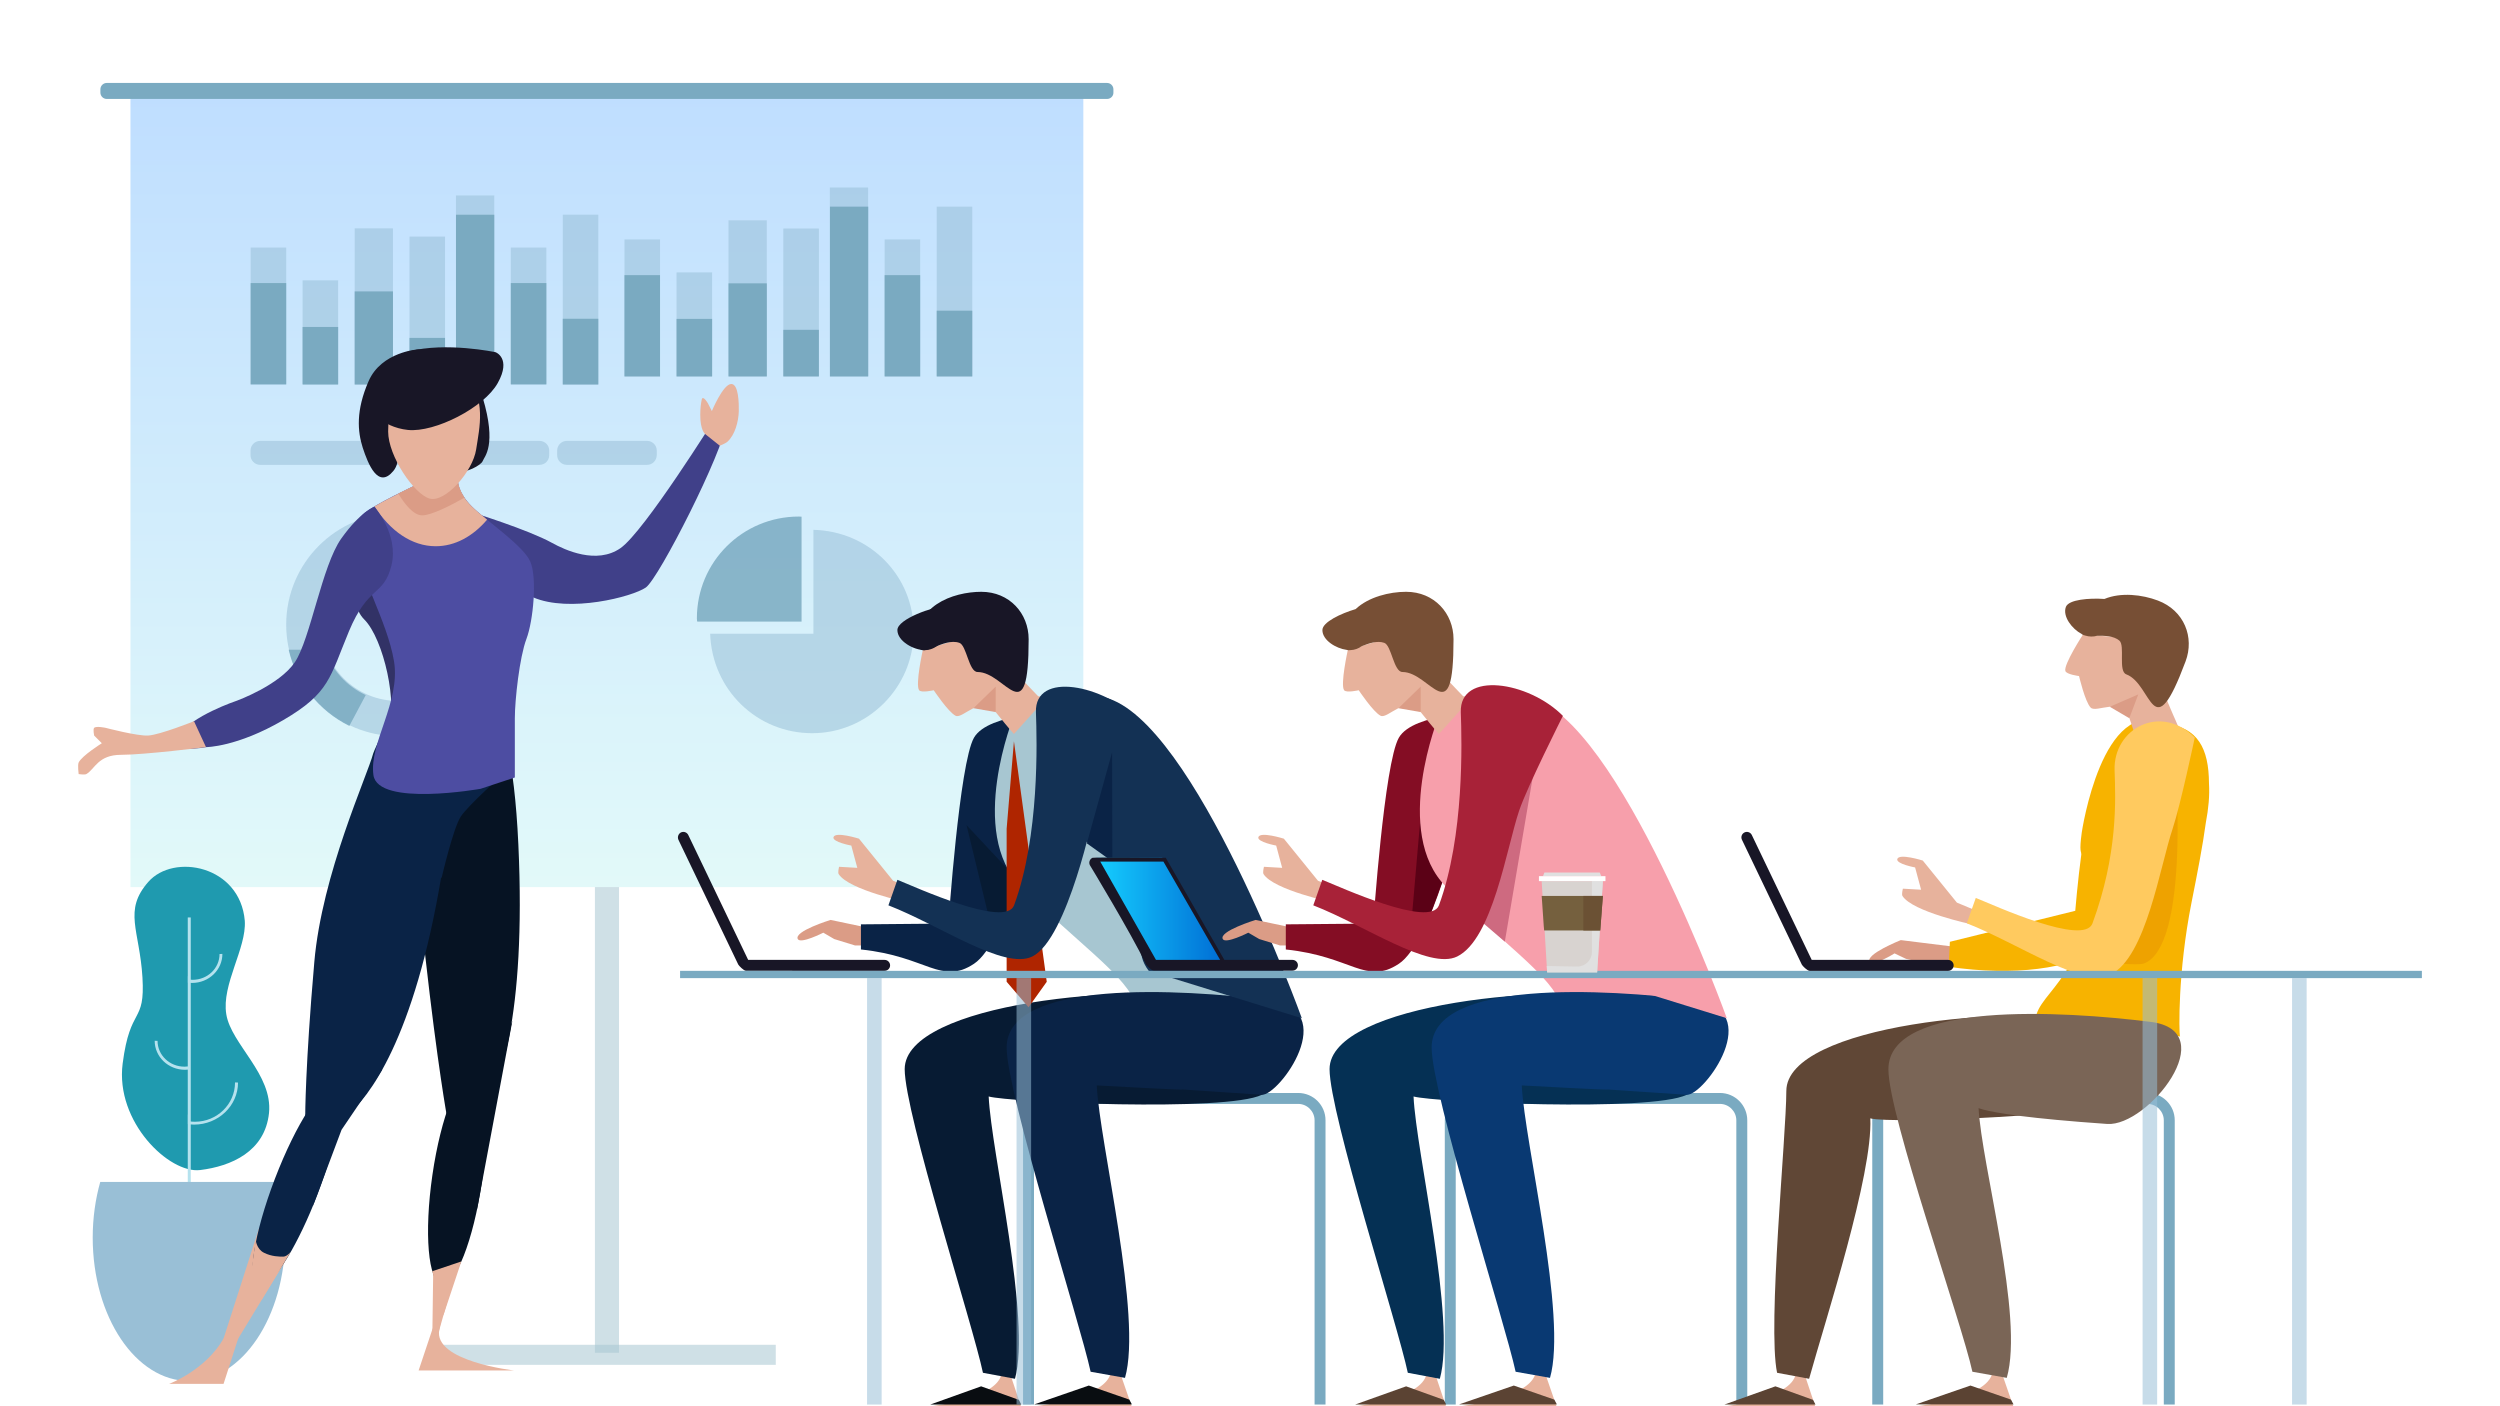 <svg xmlns="http://www.w3.org/2000/svg" id="Layer_1" x="0" y="0" viewBox="0 0 1920 1080" style="enable-background:new 0 0 1920 1080" xml:space="preserve">  <style>.st0{fill:#fff}.st1{display:none}.st2{display:inline}.st3{fill:#2f2e31}.st4{fill:#8d9292}.st5{fill:#e8a464}.st6{fill:#e74b3c}.st7{fill:#bf3e32}.st10,.st8,.st9{display:inline;fill:#e3eaff}.st10,.st9{fill:#95a6db}.st10{fill:#fff}.st11{fill:#97aae8}.st12{fill:#859ce8}.st13{fill:#aebce8}.st15{fill:#c4204a}.st16{fill:#e62552}.st18{fill:#2c2858}.st19{fill:#f37a50}.st20{fill:#3f964f}.st21{fill:#de623c}.st22{fill:#201d40}.st23{fill:#e3eaff}.st24{fill:#494c7f}.st25{fill:#4364cc}.st26{fill:#768fdb}.st27{fill:#95adf5}.st28{fill:#0e6a41}.st30{fill:#cfdbff}.st31{opacity:.54;fill:#a7c6d1;enable-background:new}.st33{fill:#7aaac1}.st34{opacity:.54;fill:#99bfd6;enable-background:new}.st38{fill:#b5e2ee}.st40{fill:#061323}.st41{fill:#0a2346}.st43{fill:#404089}.st45{fill:#e7b29c}.st46{fill:#db9c86}.st47{fill:#181626}.st48{fill:#071b33}.st50{fill:#090d11}.st51{fill:#133154}.st55{fill:#f79fab}.st56{fill:#5b4333}.st61{fill:#774f35}.st63{fill:#f7b300}.st69{fill:#e0e0e0}.st73,.st75{display:inline;fill:#96bfe6}.st75{fill:#4598e6}.st76{fill:#96bfe6}.st77{fill:#4598e6}.st81{fill:#eea886}.st83{fill:#a77860}.st84{fill:#0e2d3d}.st85{fill:#163342}.st86{fill:#1d3b54}.st87{fill:#285173}.st90{fill:#616161}.st92{fill:#eea987}.st94{fill:#344052}.st95{fill:#eb4747}.st99{fill:#3c4145}.st100{fill:#51565c}.st101{fill:#f5e2d9}.st102{fill:#d44040}.st104{fill:#292c47}.st105{fill:#424773}.st106{fill:#3a3f47}.st109{fill:#ffdf69}.st110{fill:#ab9546}.st125,.st126{display:inline;fill:#ed9843}.st126{fill:#a0662c}.st127,.st128,.st129{display:inline;fill:#ff7051}.st128,.st129{fill:#be523a}.st129{fill:#6fa533}.st130,.st131,.st132{display:inline;fill:#89ce3d}.st131,.st132{fill-rule:evenodd;clip-rule:evenodd;fill:#c6d6e5}.st132{fill:#fff}.st134,.st135{display:inline;fill:#8dafd7}.st135{fill:#5992d5}.st136,.st137,.st138{display:inline;fill:#62aaff}.st137,.st138{fill:#98ccff}.st138{fill:#3973ad}.st139,.st140,.st141{display:inline;fill:#e8c29c}.st140,.st141{fill:#e9ddcb}.st141{fill:#b19171}.st142,.st143,.st145{display:inline;fill:#cca987}.st143,.st145{fill:#ffe1c2}.st145{fill:#0f2d4a}.st146,.st148,.st149{display:inline;fill:#091d31}.st148,.st149{fill:#ad2a0d}.st149{fill:#303030}.st150,.st153,.st154{display:inline;fill:#d1b495}.st153,.st154{fill:#e7c9aa}.st154{fill:#471206}.st157{fill:#3e89ce}.st158{opacity:.35}.st159{fill:#999}.st160{fill:#e6e6e6}.st161{fill:#2b4750}.st162{fill:#d3d3d3}.st164{fill:#a4c9e0}.st166{fill:#ccc}.st168{fill:#f9f9f9}.st169{fill:#f49325}.st170{fill:#755735}.st173{fill:#f9a38a}.st174{fill:#322d25}.st175{fill:#141414}.st179{fill:#3f3f3f}.st182{fill:#ddd}.st183{fill:#5b5b5b}.st184{fill:#ff1f5a}.st185{fill:#47b34e}.st186{opacity:.35;fill:#999;enable-background:new}.st187{fill:#102233}.st188{fill:#6898b6}.st194{fill:#bfdde8}.st219{fill:#ecb98d}.st220{fill:#f0c7a8}.st221{fill:#03053e}.st231{fill:#edba8e}.st232{fill:#f1c8a9}.st315{fill:#efbc90}.st316{fill:#f4caab}.st324{opacity:.4;fill:#fff;enable-background:new}.st336{fill:none;stroke:#0f31ac;stroke-width:20;stroke-linecap:round;stroke-miterlimit:10;stroke-dasharray:50,50,50,50,50,50}.st337{fill:#040c2b}.st338{fill:#acbcf8}.st339{fill:#dee4fc}.st340{fill:#829cf8}.st341{fill:#e3e9f7}.st342,.st343{fill:#fff;stroke:#000;stroke-width:.25;stroke-miterlimit:10}.st343{fill:none;stroke:#cdd7fb;stroke-width:15;stroke-linecap:round}.st344{fill:#eef2fa}.st345{fill:#fdb606}.st346{fill:#c9885b}.st347{opacity:.1;enable-background:new}.st348{fill:#db965f}.st349{opacity:.15;enable-background:new}.st350{fill:#0f31ac}.st351{fill:#fddad2}.st353{fill:#0b2581}.st355{fill:#333}.st357{fill:none}.st358{opacity:.1}.st359{fill:#de995f}.st363{fill:#be8905}.st366{fill:#dc9589}.st367{fill:#bacfd4}.st369{fill:#3e4c89}.st374{fill:#350403}.st375{fill:#bce8db}.st376{fill:#740a85}.st377{fill:#f6a79a}.st378{fill:#760a87}.st382{fill:#8d0ca1}.st383{fill:#472a29}.st384{fill:#c64397}.st385{fill:#9e3579}.st392{fill:#7f7269}.st393{fill:#59504a}.st395{fill:#f79878}</style>  <path class="st0" d="M0 0h1920v1080H0z"></path>  <g id="background">    <path class="st31" d="M456.9 578.9h18.5v460h-18.5z"></path>    <linearGradient id="SVGID_1_" gradientUnits="userSpaceOnUse" x1="466.116" y1="801.174" x2="466.116" y2="69.402" gradientTransform="translate(0 2)">      <stop offset="0" style="stop-color:#e9fff8"></stop>      <stop offset="1" style="stop-color:#bfdeff"></stop>    </linearGradient>    <path style="fill:url(#SVGID_1_)" d="M100.2 73H832v608.3H100.2z"></path>    <path class="st33" d="M850.2 76H82c-2.7 0-4.9-2.2-4.9-4.9v-2.5c0-2.7 2.2-4.9 4.9-4.9h768.2c2.7 0 4.9 2.2 4.9 4.9v2.5c.1 2.7-2.2 4.9-4.9 4.9z"></path>    <path class="st31" d="M336.4 1032.8h259.4v15.4H336.4z"></path>    <path class="st34" d="M414.4 357H199.8c-4 0-7.4-3.3-7.4-7.4V346c0-4 3.3-7.4 7.4-7.4h214.6c4 0 7.4 3.3 7.4 7.4v3.6c0 4.1-3.3 7.4-7.4 7.4zM497 357h-61.7c-4 0-7.4-3.3-7.4-7.4V346c0-4 3.3-7.4 7.4-7.4H497c4 0 7.4 3.3 7.4 7.4v3.6c-.1 4.1-3.4 7.4-7.4 7.4zM305.5 565.4c-47.3 0-85.7-38.4-85.7-85.7s38.4-85.7 85.7-85.7 85.7 38.4 85.7 85.7-38.5 85.7-85.7 85.7zm0-144.3c-32.3 0-58.6 26.3-58.6 58.6s26.3 58.6 58.6 58.6 58.6-26.3 58.6-58.6-26.3-58.6-58.6-58.6z"></path>    <g style="opacity:.85">      <path class="st33" d="M306.7 394.1v27.1c27.8.9 52.3 22.3 56.6 50.1h27.3c-4.4-43.3-40.7-76.3-83.9-77.2zM249.7 499h-28c5.6 24.7 23.2 47.1 46.6 58.5l12.6-23.7c-14.7-6.8-26.2-19.3-31.2-34.8z"></path>    </g>    <path class="st34" d="M624.7 406.9v79.8h-79.3c1.5 43.2 36 76.4 78.4 76.4 42.4 0 77.9-34.8 77.9-78.2.1-42.6-33.7-76.9-77-78z"></path>    <path d="M615.5 396.8s-1.2-.1-1.9-.1c-43.4 0-78.4 34.8-78.4 78.2 0 1 .2 2.5.3 2.5h80.1v-80.6h-.1z" style="opacity:.85;fill:#7aaac1;enable-background:new"></path>    <g>      <path class="st34" d="M192.5 190.1h27.3v105.2h-27.3z"></path>      <path class="st33" d="M192.5 217.4h27.3v77.8h-27.3z"></path>      <path class="st34" d="M232.4 215.3h27.3v79.9h-27.3z"></path>      <path class="st33" d="M232.4 251.1h27.3v44.2h-27.3z"></path>      <path class="st34" d="M272.4 175.4h29.4v119.9h-29.4z"></path>      <path class="st33" d="M272.4 223.8h29.4v71.5h-29.4z"></path>      <path class="st34" d="M314.5 181.7h27.3v113.6h-27.3z"></path>      <path class="st33" d="M314.5 259.5h27.3v35.8h-27.3z"></path>      <path class="st34" d="M350.2 150.1h29.4v145.1h-29.4z"></path>      <path class="st33" d="M350.2 164.9h29.4v130.4h-29.4z"></path>      <path class="st34" d="M392.3 190.1h27.3v105.2h-27.3z"></path>      <path class="st33" d="M392.3 217.4h27.3v77.8h-27.3z"></path>      <path class="st34" d="M432.2 164.9h27.3v130.4h-27.3z"></path>      <path class="st33" d="M432.2 244.8h27.3v50.5h-27.3z"></path>    </g>    <g>      <path class="st34" d="M479.6 183.9h27.3v105.2h-27.3z"></path>      <path class="st33" d="M479.6 211.3h27.3v77.8h-27.3z"></path>      <path class="st34" d="M519.6 209.2h27.3v79.9h-27.3z"></path>      <path class="st33" d="M519.6 244.9h27.3v44.2h-27.3z"></path>      <path class="st34" d="M559.5 169.2h29.4v119.9h-29.4z"></path>      <path class="st33" d="M559.5 217.6h29.4v71.5h-29.4z"></path>      <path class="st34" d="M601.6 175.5h27.3v113.6h-27.3z"></path>      <path class="st33" d="M601.6 253.3h27.3v35.8h-27.3z"></path>      <path class="st34" d="M637.3 144h29.4v145.1h-29.4z"></path>      <path class="st33" d="M637.4 158.7h29.4v130.4h-29.4z"></path>      <path class="st34" d="M679.4 183.9h27.3v105.2h-27.3z"></path>      <path class="st33" d="M679.4 211.3h27.3v77.8h-27.3z"></path>      <path class="st34" d="M719.4 158.7h27.3v130.4h-27.3z"></path>      <path class="st33" d="M719.4 238.6h27.3v50.5h-27.3z"></path>    </g>  </g>  <g id="peoples">    <path d="M153.7 898.6c-23.7 2.9-65.3-37-59.5-81.8 5.8-44.9 17.4-29.8 15.2-66.2-2.2-36.4-14.9-51.2 4.5-73.3 19.4-22.2 70.5-12.7 74.1 29.9 1.4 21.1-18 48.9-14.2 71.8 3.7 22.9 35.8 46.1 32.8 75.8-3.1 29.7-29.2 40.9-52.9 43.8z" style="fill:#1f9aaf"></path>    <path class="st38" d="M144.2 704.6h2.3v237.7h-2.3z"></path>    <path class="st38" d="M168.6 732.7c0 11-9.3 19.8-20.7 19.8-1 0-1.9-.1-2.9-.2v-2.5c-.2 0-.4 0-.7-.1v5c1.1.1 2.1.2 3.2.2 12.9 0 23.3-10 23.3-22.3l-2.2.1zM121 799.4c0 11 9.3 19.8 20.7 19.8 1 0 1.9-.1 2.9-.2v-2.5c.2 0 .4 0 .7-.1v5c-1.1.1-2.1.2-3.2.2-12.9 0-23.3-10-23.3-22.3l2.2.1zM180.5 831.3c0 16.7-13.8 30.2-30.8 30.2-1.5 0-2.9-.1-4.3-.3v-5.1c-.4 0-.8-.1-1.1-.1v7.3c1.5.2 3.1.4 4.7.4 18.7 0 33.8-14.5 33.8-32.3l-2.3-.1z"></path>    <path d="M77 907.7c-3.7 13.1-5.8 27.6-5.8 42.8 0 60.8 33.1 110.1 73.9 110.1s73.9-49.3 73.9-110.1c0-15.2-2.1-29.6-5.8-42.8H77z" style="fill:#99bfd6"></path>    <path class="st40" d="M320.3 575.1s-.1 1.9-.2 5.4c-.5 18.3-1.6 81.4 6.4 152.8 9.5 85 16.9 125.1 16.9 125.1s14.8 12.3 27.1-5c12.4-17.4 33.8-70.3 27.6-204.9-6.2-134.6-38-121.1-38-121.1l-39.8 47.7z"></path>    <path class="st41" d="M305.7 538.2s-18.3 37.3-19.1 40.5c-4.4 16.9-39.4 92.7-45.2 160.1-7 80.2-7 118.5-7 118.5s13.9 13.9 31.4 0c17.4-13.9 52.3-59.2 73.2-184.7 20.9-125.5-17.4-118.5-17.4-118.5l-15.9-15.9z"></path>    <path class="st41" d="M339.1 674.5s8.9-38.5 14.8-47.4c5.9-8.9 32.6-32.6 32.6-32.6l-52.9 4.9-6.4 45.5 11.9 29.6z"></path>    <path d="M279.8 434.3s-14.8 26.7 0 41.5 26.4 66 17.8 86c-8.6 19.9 29.6-65.2 29.6-65.2l-23.7-47.4-23.7-14.9z" style="fill:#323266"></path>    <path class="st43" d="M362.3 393.4s43.1 13.3 61.6 23.5c10.1 5.6 34.3 16.8 52.6 4.1 18.3-12.7 73.2-100.7 73.2-100.7s10-16 8 5-51.6 118.8-61.7 125.9c-10.2 7.1-58.7 19.7-86.7 7.5-28.1-12.1-47-65.3-47-65.3z"></path>    <path d="M351.7 369.5s0 8.7 10.5 19.3 39.9 30.3 45.1 42.6c5.3 12.3 2.3 45.3-3 59.3s-8.9 46.9-8.9 60.9v45.5l-26.3 8.7s-78.8 14-82.3-10.5 21-56 15.8-87.5c-5.3-31.5-28-68.3-26.3-84S271 401 279.8 394c8.7-7 38.5-21 38.5-21l33.4-3.5z" style="fill:#4d4da2"></path>    <path class="st45" d="M374.1 399.1c-4.8-3.9-9.1-7.5-11.9-10.3-10.5-10.5-10.5-19.3-10.5-19.3l-33.3 3.5s-18.6 8.8-30.8 15.9c12.1 18.9 28.7 30.6 47 30.6 14.8 0 28.5-7.5 39.5-20.4z"></path>    <path class="st46" d="m351.7 369.5-33.3 3.5s-5.5 2.6-12.5 6.1c4.6 7.6 11.5 16.7 18.4 16.7s21.9-7.6 32.4-13.6c-5-7.3-5-12.7-5-12.7z"></path>    <path class="st47" d="M278.6 343.9c4.1 12.5 11.8 32 23.5 17.8 11.7-14.1-8-49.8-.6-56.5s34.6-15.1 34.6-15.1l13.6 20.2s4.9 12-6.2 16.8c-11.2 4.8 1.4 31.6 9.2 34.7 4.5 1.8 16.8-4.4 18-7.7 1.2-3.4 11.1-11.8 0-48.8s-49.4-37-49.4-37-28.3 1.7-38.2 24.4c-9.9 22.6-8.5 38.7-4.5 51.2z"></path>    <path class="st45" d="M307.3 300.4c9.7-11 34.5-34.4 50.4-13.7 15.9 20.6 10.6 41.2 8 58.4-2.6 17.2-23.9 41.2-35.8 37.8-11.9-3.4-31.8-32.6-31.8-51.5s4.4-25.5 9.2-31z"></path>    <path class="st47" d="M280.5 301.5s5-24.1 33.5-31.6 66.6.6 66.6.6 12.3 4.6 1.7 23.6c-10.5 19-48.4 38.2-69 36.1s-32-17.7-32-17.7l-.8-11z"></path>    <path class="st45" d="m332 1028 .8-59.2 18.3 4-15.6 55.2z"></path>    <path class="st43" d="M182 538.1s32.6-11.9 44.5-29.6c11.9-17.8 20.8-74.1 35.6-94.9 14.8-20.8 25.4-24.4 25.4-24.4s19.1 21.4 13.1 45.2c-5.9 23.7-17.8 14.8-32.6 50.4-14.8 35.6-14.8 47.4-50.4 68.2-35.6 20.8-59.3 20.8-59.3 20.8s-29.6 5.9-20.8-8.9c8.9-14.9 44.5-26.8 44.5-26.8z"></path>    <path class="st45" d="m218.9 968.8-40.2 66.2-7-7 27.3-85z"></path>    <path class="st40" d="M370.1 907.8c-6.5 44.8-20.3 79.8-30.8 78.3s-13.7-39.1-7.2-83.8 20.3-79.8 30.8-78.3 13.7 39.1 7.2 83.8z"></path>    <path class="st41" d="M211.2 905.1c-16.2 42.2-22 79.3-13 82.7 5 1.9 13.6-7.1 23-22.7 7.4-12.4 15.4-28.9 22.5-47.5 16.2-42.2 22-79.3 13-82.7-8.9-3.5-29.3 27.9-45.5 70.2z"></path>    <path class="st41" d="m293.6 821.5-31.3 46.2-21.9 58.3 7.1-87z"></path>    <path class="st40" d="m366.3 929 .6-82.2 26.6-62.8z"></path>    <path class="st45" d="m332 1021.1-10.5 31.4h73.2s-62.3-7-57.3-31.4c5.1-24.4-5.4 0-5.4 0zM171.7 1028c-13.9 24.4-41.8 34.8-41.8 34.8h41.8l11.2-34.8s2.8-24.4-11.2 0zM196.4 952.1s.4 7 6.3 10c5.9 3 11.9 3 14.8 3 3 0 5.9-3.9 5.9-3.9l-22.6 37.3-10-6.7 5.6-39.7z"></path>    <path class="st45" d="m332 976.3 22.3-7.5-13.8 41.4zM541.5 333.3s-3.7-2.7-3.7-14.6c0-4.9.5-8.8 1.1-11.7.8-4.1 4.8 2.8 4.8 2.8l3 5.9s8.5-20.5 14.8-20.8c5.8-.2 6 15 5.9 20.8-.2 8-2.9 18.4-8.9 23.7-1.2 1.1-5.7 2.9-5.7 2.9l-11.3-9zM149 553.9s-26 10.4-35.2 11c-8.3.5-32.6-5.9-32.6-5.9s-7.3-1.6-8.9 0c-1 1 0 5.9 0 5.9l5.9 5.9s-15.3 9.6-17.8 14.8c-.9 2 0 8.9 0 8.9s4.6.7 5.9 0c6.6-3.8 8.9-14.8 26.7-14.8s65.2-5.9 65.2-5.9l-9.2-19.9z"></path>    <path class="st33" d="M1009.6 1078.7V860.4c0-6.9-5.7-12.6-12.6-12.6H806.7c-6.9 0-12.6 5.7-12.6 12.6v218.3h-8.4V860.4c0-11.6 9.4-21 21-21H997c11.6 0 21 9.4 21 21v218.3h-8.4zM1118 1078.7V860.4c0-6.9 5.7-12.6 12.6-12.6h190.3c6.9 0 12.6 5.7 12.6 12.6v218.3h8.4V860.4c0-11.6-9.4-21-21-21h-190.3c-11.6 0-21 9.4-21 21v218.3h8.4z"></path>    <g>      <path class="st46" d="M686.4 716.7v9.4h-29.8l-15.9-4.9-8.4-4.9s-17.5 8.9-19.6 4.9c-3.2-6 25.2-14.7 25.2-14.7l48.5 10.2z"></path>      <path class="st41" d="m661.2 709.9 67.2-.6s8.4-123.1 19.6-142.7c11.2-19.6 67.2-19.6 67.2-19.6l-19.6 81.2s-22.2 95.2-47.6 112c-25.3 16.7-35.8-5.7-86.8-11v-19.3z"></path>      <path class="st48" d="m774.2 667.8-31.9-34.1 16 66 10.2 11.4h5.7z"></path>      <path d="M966.2 734.4s-92.4-148.3-151.1-187.5c-58.8-39.2-36.4 2.8-36.4 2.8s-36.4 89.6 5.6 131.5c42 42 75.6 64.4 86.8 86.8 11.2 22.4 72.8 25.2 72.8 25.2l22.3-58.8z" style="fill:#a7c6d1"></path>      <path class="st41" d="m991.4 768-66 73.8-110.3-65.4z"></path>      <path class="st45" d="m774.2 1057-.7-56-17.3 3.9 14.7 52.1z"></path>      <path class="st45" d="m774.2 1050.4 9.9 29.6H715s58.8-6.6 54.1-29.6c-4.7-23 5.1 0 5.1 0z"></path>      <path class="st45" d="m774.2 1008.1-21-7.1 13 39.2z"></path>      <path class="st50" d="m782.5 1075.1-29-10.4-39.1 14h69.9z"></path>      <path class="st48" d="M938.3 768c39.2 8.4 50.4 4.2 50.4 26.6 0 6.5-8.3 40.7-19.6 46.2-27.5 13.3-194.2 5.7-209.8 1.3 2 43.1 32.8 171.4 20.2 216.8l-24.6-4.6c-7.5-35.9-60.1-199.1-60.1-233.2 0-50.9 176.5-67.4 243.5-53.1z"></path>      <path class="st45" d="m858.5 1056.1-.8-57.9-18.6 4 15.8 53.9z"></path>      <path class="st45" d="m858.5 1049.3 10.6 30.7h-74.2s63.1-6.8 58.1-30.7c-5.1-23.8 5.5 0 5.5 0z"></path>      <path class="st45" d="m858.5 1005.6-22.7-7.4 14 40.5z"></path>      <path class="st50" d="m867.3 1074.9-31.1-10.8-42 14.5h75.1z"></path>      <path class="st41" d="M974.6 768c56.2 7 7.7 73.7-5.6 72.8-125.9-8.4 5.6 0-126.7-7.2 2.2 44.6 35.2 177.6 21.7 224.6l-26.4-4.7c-8-37.2-64.5-213.8-64.5-249 0-52.9 134.4-44.9 201.5-36.5z"></path>      <path class="st51" d="M873.9 675.7c-48.8-34.2-16.8-20-78.4-47.6-1.6-46.1 67.2-78.4 67.2-78.4s-25.2-16.8-14-14C917.2 552.8 999.8 782 999.8 782l-117.6-36.4c-21.4-28.6 24.7-46.8-8.3-69.9z"></path>      <path class="st45" d="m703.2 683.6-5.9 9.5s-45.5-9.6-53.2-21.8c-.8-1.2.3-5.6.3-5.6l14 .8-4.6-17.1s-14.6-2.7-13.7-6.4c1.2-4.7 19.6 1.1 19.6 1.1l26.2 32.3 17.3 7.2zM798.3 535.7s-16.8-16.8-25.2-28c-8.4-11.2-8.4-25.2-8.4-25.2l-56 16.8s-5.9 26.7-2.8 30.8c1.7 2.2 11.2 0 11.2 0s11.2 16.8 16.8 19.6c5.6 2.8 19.6-16.8 30.8-2.8s14 16.8 14 16.8l25.2-28-9.3-1.4"></path>      <path style="fill:#af2500" d="M778.7 569.3 803.9 754l-14 19.6-16.8-19.6V636.5z"></path>      <path class="st51" d="M689.2 675.7c14 5.6 83 37.3 89.6 19.6 19.6-53.2 17.6-125.8 16.8-148.3-1.1-32 52.1-21 78.4 5.6l-33.6 70s-20.3 98.6-47.6 112c-21.6 10.6-70.9-23.9-110.5-39.3l6.9-19.6z"></path>      <path class="st41" d="m854.3 661.7-.2-84-19.4 70z"></path>      <path class="st47" d="M706 496.5c1.7 9.4 18.6-7.1 30.8-2.8 5.6 1.9 7.2 22.4 14 22.4 21.6 0 39.2 47.6 39.2-25.2 0-19.8-14.7-36.4-36.4-36.4s-53.3 11.2-47.6 42z"></path>      <path class="st47" d="M689.2 483.9c0 8.5 12.5 15.4 21 15.4s15.4-6.9 15.4-15.4 8.5-18.2 0-18.2-36.4 9.7-36.4 18.2z"></path>      <path class="st46" d="m747.6 543.9 17.1-16.6v19.6z"></path>    </g>    <g>      <path class="st46" d="M1012.7 716.7v9.4H983l-15.9-4.9-8.4-4.9s-17.5 8.9-19.6 4.9c-3.2-6 25.2-14.7 25.2-14.7l48.4 10.2z"></path>      <path d="m987.5 709.9 67.2-.6s8.4-123.1 19.6-142.7 67.2-19.6 67.2-19.6l-19.6 81.2s-22.2 95.2-47.6 112c-25.3 16.7-35.8-5.7-86.8-11v-19.3z" style="fill:#840d24"></path>      <path style="fill:#5b0116" d="m1108.2 675.7-16.8-53.2-6.7 77.2 10.1 11.4 2.2-4.7z"></path>      <path class="st55" d="M1292.6 734.4s-92.4-148.3-151.1-187.5c-58.8-39.2-36.4 2.8-36.4 2.8s-36.4 89.6 5.6 131.5c42 42 75.6 64.4 86.8 86.8 11.2 22.4 72.8 25.2 72.8 25.2l22.3-58.8z"></path>      <path class="st41" d="m1317.8 768-66.1 73.8-110.2-65.4z"></path>      <path class="st45" d="m1100.6 1057-.7-56-17.3 3.9 14.7 52.1z"></path>      <path class="st45" d="m1100.6 1050.4 9.9 29.6h-69.1s58.8-6.6 54.1-29.6c-4.8-23 5.1 0 5.1 0z"></path>      <path class="st45" d="m1100.6 1008.1-21.1-7.1 13.1 39.2z"></path>      <path class="st56" d="m1108.8 1075.1-28.9-10.4-39.2 14h70z"></path>      <path d="M1264.6 768c39.2 8.4 50.4 4.2 50.4 26.6 0 6.5-8.3 40.7-19.6 46.2-27.5 13.3-194.2 5.7-209.8 1.3 2 43.1 32.8 171.4 20.2 216.8l-24.6-4.6c-7.5-35.9-60.1-199.1-60.1-233.2 0-50.9 176.6-67.4 243.5-53.1z" style="fill:#053054"></path>      <path class="st45" d="m1184.8 1056.1-.7-57.9-18.6 4 15.8 53.9z"></path>      <path class="st45" d="m1184.8 1049.3 10.6 30.7h-74.2s63.1-6.8 58.1-30.7c-5.1-23.8 5.5 0 5.5 0z"></path>      <path class="st45" d="m1184.8 1005.6-22.6-7.4 14 40.5z"></path>      <path class="st56" d="m1193.7 1074.9-31.1-10.8-42.1 14.5h75.2z"></path>      <path d="M1301 768c56.2 7 7.7 73.7-5.6 72.8-125.9-8.4 5.6 0-126.7-7.2 2.2 44.6 35.2 177.6 21.7 224.6l-26.4-4.7c-8-37.2-64.5-213.8-64.5-249 0-52.9 134.3-44.9 201.5-36.5z" style="fill:#093972"></path>      <path class="st55" d="M1200.3 675.7c-48.8-34.2-16.8-20-78.4-47.6-1.6-46.1 67.2-78.4 67.2-78.4s-25.2-16.8-14-14c68.5 17.1 151.1 246.3 151.1 246.3l-117.6-36.4c-21.5-28.6 24.7-46.8-8.3-69.9z"></path>      <path class="st45" d="m1029.5 683.6-5.9 9.5s-45.5-9.6-53.2-21.8c-.8-1.2.3-5.6.3-5.6l14 .8-4.6-17.1s-14.6-2.7-13.7-6.4c1.2-4.7 19.6 1.1 19.6 1.1l26.2 32.3 17.3 7.2zM1124.7 535.7s-16.8-16.8-25.2-28c-8.4-11.2-8.4-25.2-8.4-25.2l-56 16.8s-5.9 26.7-2.8 30.8c1.7 2.2 11.2 0 11.2 0s11.2 16.8 16.8 19.6c5.6 2.8 19.6-16.8 30.8-2.8s14 16.8 14 16.8l25.2-28-9.3-1.4"></path>      <path style="fill:#ce6a80" d="m1155.7 723.2 24.7-145.5-44.3 128.7z"></path>      <path d="M1015.5 675.7c14 5.6 83 37.3 89.6 19.6 19.6-53.2 17.6-125.8 16.8-148.3-1.1-32 52.1-23.8 78.4 2.8 0 0-27.4 54.4-33.6 72.8-9.7 28.8-20.3 98.6-47.6 112-21.6 10.6-70.9-23.9-110.5-39.3l6.9-19.6z" style="fill:#a82238"></path>      <path class="st61" d="M1079.9 454.5c-12.7 0-28.8 3.9-38.8 13.3-11.2 3.3-25.5 10-25.5 16.1 0 7.8 10.4 14.1 18.6 15.2.8.3 1.7.4 2.9.2 3.2-.1 6.2-1.2 8.6-3 5.6-2.2 12-4.5 17.4-2.6 5.6 1.9 7.2 22.4 14 22.4 21.6 0 39.2 47.6 39.2-25.2 0-19.8-14.8-36.4-36.4-36.4z"></path>      <path class="st46" d="m1074 543.9 17.1-16.6v19.6z"></path>    </g>    <path class="st34" d="M665.9 751.2h11.2v327.5h-11.2zM780.7 751.2h11.2v327.5h-11.2z"></path>    <linearGradient id="SVGID_00000174583147124984744630000010269425206080709564_" gradientUnits="userSpaceOnUse" x1="842.265" y1="697.434" x2="940.22" y2="697.434" gradientTransform="translate(0 2)">      <stop offset="0" style="stop-color:#15ceff"></stop>      <stop offset="1" style="stop-color:#006cd4"></stop>    </linearGradient>    <path style="fill:url(#SVGID_00000174583147124984744630000010269425206080709564_)" d="M940.2 740H887l-44.7-81.2h50.3z"></path>    <path class="st47" d="M523 639.3c2.1-1 4.6-.1 5.6 2l46 95.9h104.8c2.3 0 4.2 1.9 4.2 4.2s-1.9 4.2-4.2 4.2H573c-1.8 0-5.5-3.9-6-4.8-11.5-24-46-95.9-46-95.9-.9-2.1 0-4.6 2-5.6zM992.6 737.2H887.8L845 661.7h48.5l46.5 80.6 2.6-1.1-47-81.9-.2-.5s-55.3-.5-56.4 0c-2.1 1-3 3.5-2 5.6 0 0 31.7 52.3 43.2 76.3.4.9 4.2 4.8 6 4.8h106.4c2.3 0 4.2-1.9 4.2-4.2s-1.9-4.1-4.2-4.1z"></path>    <path class="st33" d="M1446.3 1078.7V860.4c0-6.9 5.7-12.6 12.6-12.6h190.3c6.9 0 12.6 5.7 12.6 12.6v218.3h8.4V860.4c0-11.6-9.4-21-21-21h-190.3c-11.6 0-21 9.4-21 21v218.3h8.4z"></path>    <g>      <path class="st46" d="m1508.9 728.1.8 9.3-29.7 2.6-16.2-3.6-8.8-4.2s-16.7 10.4-19.1 6.5c-3.7-5.7 23.9-16.7 23.9-16.7l49.1 6.1z"></path>      <path class="st63" d="m1497.5 723.3 96.3-23.8s7.1-88.4 19.1-107.5c12-19.1 45.4-24.8 45.4-24.8l-23.1 80.2s5.7 65.3-20.3 81c-26 15.6-67.6 21.5-118.3 14.1l.9-19.2z"></path>      <path class="st45" d="m1384.2 1050.4 9.9 29.6H1325s58.8-6.6 54.1-29.6c-4.8-23 5.1 0 5.1 0z"></path>      <path class="st56" d="m1392.4 1075.1-28.9-10.4-39.2 14h70z"></path>      <path d="M1615.4 784.8c39.2 8.4 50.4 4.2 50.4 26.6 0 6.5-13.6 26.7-24.9 32.2-27.5 13.3-188.9 19.7-204.5 15.3 2 43.1-34.4 154.6-47 200l-24.6-4.6c-7.5-35.9 7.1-182.3 7.1-216.4 0-50.9 176.5-67.4 243.5-53.1z" style="fill:#604736"></path>      <path class="st45" d="m1535.6 1056.1-.8-57.9-18.6 4 15.8 53.9z"></path>      <path class="st45" d="m1535.6 1049.3 10.6 30.7H1472s63.1-6.8 58.1-30.7c-5.1-23.8 5.5 0 5.5 0z"></path>      <path class="st45" d="m1535.6 1005.6-22.7-7.4 14 40.5z"></path>      <path class="st56" d="m1544.4 1074.9-31.1-10.8-42 14.5h75.1z"></path>      <path class="st63" d="M1674.4 796h-.2c.1.2.1.3.2 0z"></path>      <path class="st63" d="M1683.1 693.1c4.6-23.1 8.6-43.7 11-61.4 2-10.5 3-20.7 2.4-30-.1-27.1-8.7-43-33.3-45.9-48.8-22.7-64.4 83.5-64.4 83.5-4 29.9 5.1-.5 2.5 58.8-2.5 58.8-47.3 70-36.1 92.4 11.2 22.4 55.7 19.6 55.7 19.6l9.7-25.5 43.6 11.5c-.7-3.6-1.8-49.1 8.9-103z"></path>      <path d="M1651.7 784.8c56.2 7-2.1 80.5-33.3 78.4-120.4-8.4-100.8-16.8-98.9-12.8 2.2 44.6 35.2 160.8 21.7 207.8l-26.4-4.7c-8-37.2-64.5-197-64.5-232.2-.1-52.9 134.3-44.9 201.4-36.5z" style="fill:#7a6556"></path>      <path class="st45" d="m1520.2 700.4-5.9 9.5s-45.5-9.6-53.2-21.8c-.8-1.2.3-5.6.3-5.6l14 .8-4.6-17.1s-14.6-2.7-13.7-6.4c1.2-4.7 19.6 1.1 19.6 1.1l26.2 32.3 17.3 7.2zM1670.7 552.9s-9.8-21.6-13.8-35c-3.9-13.4 1-26.5 1-26.5l-58.3-3.9s-14.9 23-13.4 27.8c.8 2.7 10.5 3.9 10.5 3.9s4.6 19.7 8.9 24.2c4.3 4.6 24.2-8.9 29.8 8.2 5.6 17 7.2 20.6 7.2 20.6l37.4-5.8v8.4l-9.3-21.9z"></path>      <path d="M1646.4 740c34.7-12.5 24.7-145.5 24.7-145.5L1596 737.2s44.3 5 50.4 2.8z" style="opacity:.25;fill:#d67003;enable-background:new"></path>      <path d="M1517.4 689.6c14 5.6 83 37.3 89.6 19.6 19.6-53.2 17.8-95 17-117.6-1.1-32 35.3-51.7 61.6-25.2 0 0-10.9 51.6-17 70-9.7 28.8-20.3 98.6-47.6 112-21.6 10.6-70.9-23.9-110.5-39.3l6.9-19.5z" style="fill:#ffca5f"></path>      <path class="st61" d="M1657.2 461.2c-11.9-4.5-28.3-6.5-41-1.2-11.7-.8-27.4.4-29.6 6.1-2.7 7.3 4.7 16.9 12.1 20.8.6.6 1.5.9 2.7 1.2 3.1 1 6.2 1 9.1.2 6-.1 12.8 0 17.2 3.7 4.5 3.8-1.1 23.5 5.3 25.9 20.3 7.6 20 58.3 45.5-9.9 7-18.5-1-39.2-21.3-46.8z"></path>      <path class="st46" d="m1620.3 542.8 21.9-9.5-6.9 18.3z"></path>    </g>    <path class="st33" d="M522.3 745.6H1860v5.6H522.3z"></path>    <path class="st34" d="M1645.5 751.2h11.2v327.5h-11.2zM1760.3 751.2h11.2v327.5h-11.2z"></path>    <g>      <path style="fill:#d8d3d0" d="m1184 676.7 4.2 70.1h38.4l4.4-70.1z"></path>      <path class="st69" d="M1222.6 676.7v54.4c0 6.2-5 11.2-11.2 11.2l-23.5-.4.3 4.9h38.4l4.4-70.1h-8.4zM1229.8 672.9H1185l1.1-2.8h42.5z"></path>      <path class="st0" d="M1181.9 672.9h51.1v3.8h-51.1z"></path>      <path d="m1184 688.1.3 4.1 1.3 19 .3 3.4h43.1l2-26.5h-47zm4.1 23.5h-.2.2c5.4 0 9.7-4.5 9.7-10.1 0 5.6-4.3 10.1-9.7 10.1z" style="fill:#75603e"></path>      <path style="fill:#6b5134" d="m1229 714.6 2-26.5h-15v26.5z"></path>    </g>    <path class="st47" d="M1339.8 639.3c2.1-1 4.6-.1 5.6 2l46 95.9h104.8c2.3 0 4.2 1.9 4.2 4.2s-1.9 4.2-4.2 4.2h-106.4c-1.8 0-5.6-3.9-6-4.8-11.5-24-46-95.9-46-95.9-1-2.1-.1-4.6 2-5.6z"></path>  </g></svg>